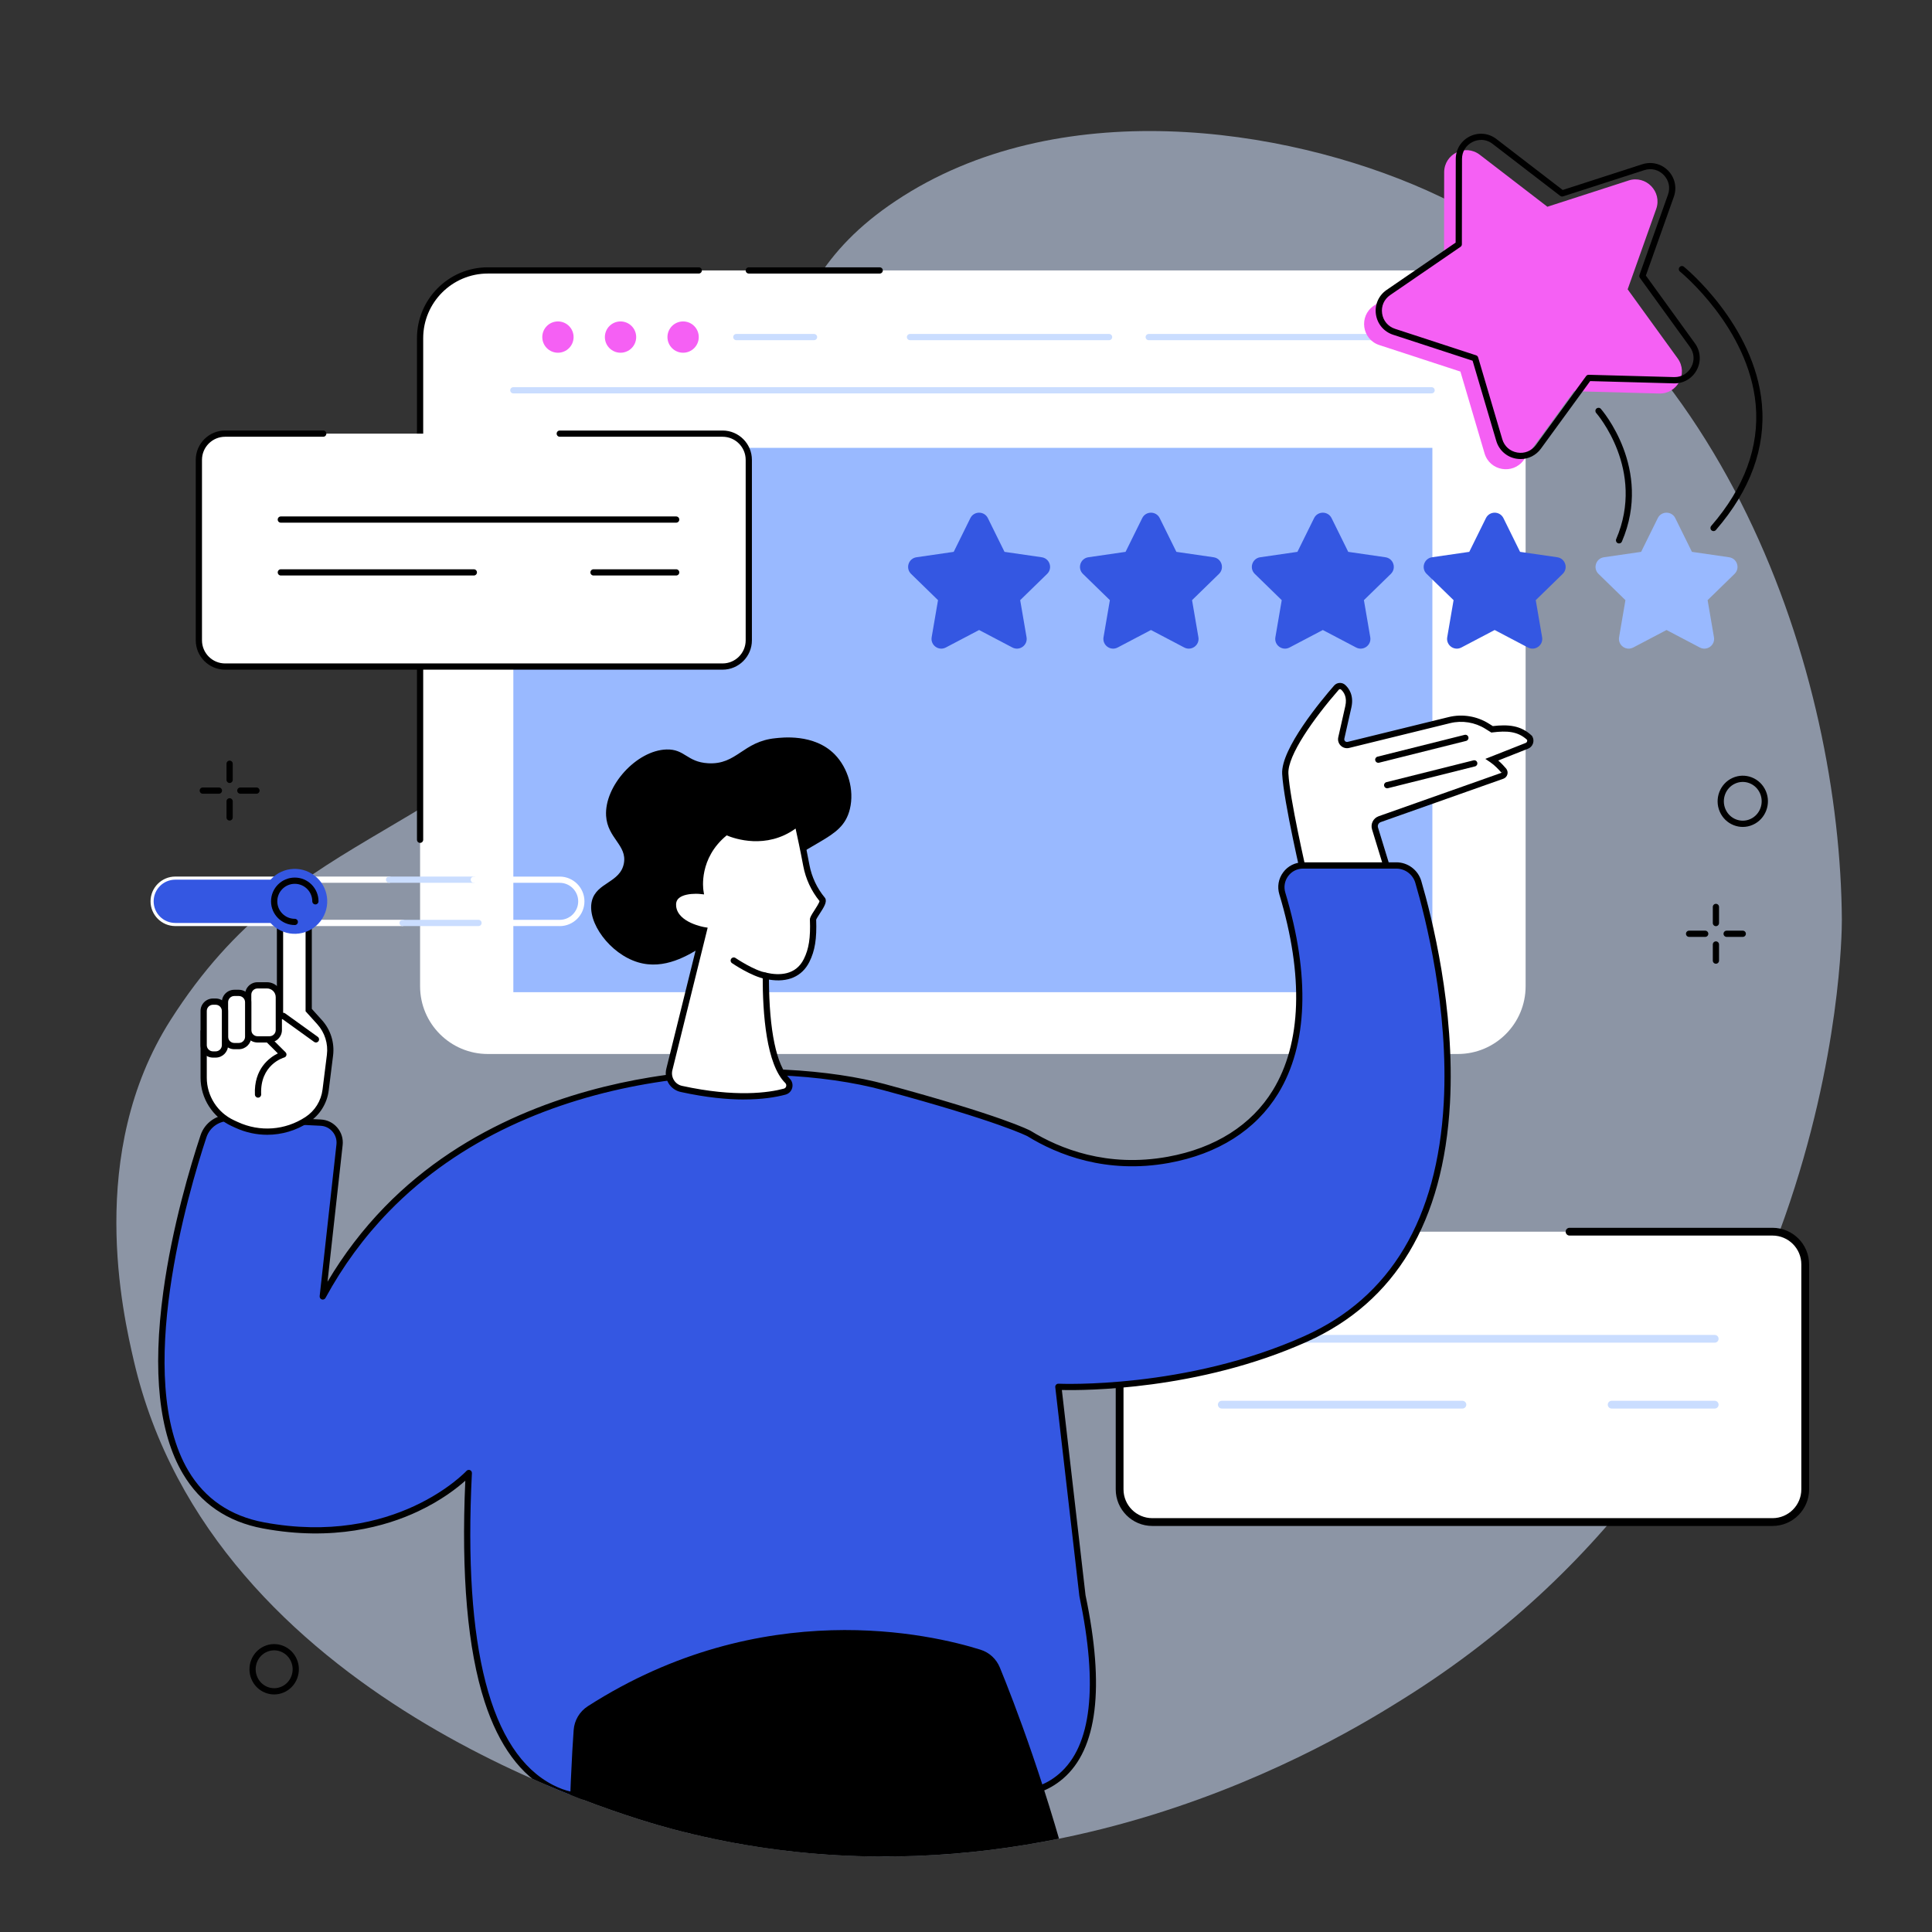 <?xml version="1.0" encoding="UTF-8"?><svg id="Layer_1" xmlns="http://www.w3.org/2000/svg" xmlns:xlink="http://www.w3.org/1999/xlink" viewBox="0 0 1080 1080"><rect x="0" y="0" width="1080" height="1080" fill="#333333" stroke="none"/><defs><style>.cls-1{fill:#caddff;}.cls-1,.cls-2,.cls-3,.cls-4,.cls-5,.cls-6,.cls-7,.cls-8{stroke-width:0px;}.cls-2{fill:#000;}.cls-3{fill:#f560f4;}.cls-4{fill:none;}.cls-9{clip-path:url(#clippath);}.cls-5{fill:#d3e3ff;opacity:.56;}.cls-6{fill:#99b9ff;}.cls-7{fill:#fff;}.cls-8{fill:#3457e2;}</style><clipPath id="clippath"><path class="cls-4" d="M1029.61,514.39c-.86-136.1-63.33-332.7-232.18-408.02-80.02-35.69-206.51-54.18-296.7,5.93-84.21,56.13-47.72,121.44-140.62,233.54-107,129.1-193.06,111.67-264.8,224.42-47.38,74.47-26.48,164.62-20.49,190.47,43.95,189.54,274.66,254.7,300.54,261.59,127.73,33.98,241.41,5.97,317.48-25.3.73-.3,1.41.62,2.13.32,45.15-18.64,78.15-36,91.1-44.09,35.92-22.44,65.98-50.2,92.11-76.81.34-.35-.15-1.63.19-1.98,148.97-151.88,151.31-349.51,151.24-360.08Z"/></clipPath></defs><g id="User_feedback_and_website_rating"><path class="cls-5" d="M1029.61,514.39c-.86-136.1-63.33-332.7-232.18-408.02-80.02-35.69-206.51-54.18-296.7,5.93-84.21,56.13-47.72,121.44-140.62,233.54-107,129.1-193.06,111.67-264.8,224.42-47.38,74.47-26.48,164.62-20.49,190.47,43.95,189.54,274.66,254.7,300.54,261.59,205.41,54.64,374.49-51.02,409.25-72.75,241.82-151.12,245.07-422.73,244.99-435.18Z"/><path class="cls-7" d="M272.7,151.17h542.26c20.9,0,37.87,16.97,37.87,37.87v362.28c0,20.9-16.97,37.87-37.87,37.87H272.7c-20.9,0-37.87-16.97-37.87-37.87V189.04c0-20.9,16.97-37.87,37.87-37.87Z"/><path class="cls-2" d="M234.83,471.18c-.96,0-1.74-.78-1.74-1.74V189.04c0-21.84,17.77-39.61,39.61-39.61h117.91c.96,0,1.74.78,1.74,1.74s-.78,1.74-1.74,1.74h-117.91c-19.92,0-36.13,16.21-36.13,36.13v280.4c0,.96-.78,1.74-1.74,1.74Z"/><path class="cls-2" d="M491.76,152.92h-73.18c-.96,0-1.74-.78-1.74-1.74s.78-1.74,1.74-1.74h73.18c.96,0,1.74.78,1.74,1.74s-.78,1.74-1.74,1.74Z"/><path class="cls-1" d="M800.27,219.91H286.96c-.96,0-1.74-.78-1.74-1.74s.78-1.74,1.74-1.74h513.31c.96,0,1.74.78,1.74,1.74s-.78,1.74-1.74,1.74Z"/><path class="cls-3" d="M320.64,188.43c0,4.83-3.92,8.75-8.75,8.75s-8.75-3.92-8.75-8.75,3.92-8.75,8.75-8.75,8.75,3.92,8.75,8.75Z"/><circle class="cls-3" cx="346.88" cy="188.43" r="8.75"/><path class="cls-3" d="M390.61,188.43c0,4.83-3.92,8.75-8.75,8.75s-8.75-3.92-8.75-8.75,3.92-8.75,8.75-8.75,8.75,3.92,8.75,8.75Z"/><path class="cls-1" d="M800.71,190.17h-158.57c-.96,0-1.74-.78-1.74-1.74s.78-1.74,1.74-1.74h158.57c.96,0,1.74.78,1.74,1.74s-.78,1.74-1.74,1.74Z"/><path class="cls-1" d="M619.98,190.17h-111.28c-.96,0-1.74-.78-1.74-1.74s.78-1.74,1.74-1.74h111.28c.96,0,1.74.78,1.74,1.74s-.78,1.74-1.74,1.74Z"/><path class="cls-1" d="M455.05,190.17h-43.44c-.96,0-1.74-.78-1.74-1.74s.78-1.74,1.74-1.74h43.44c.96,0,1.74.78,1.74,1.74s-.78,1.74-1.74,1.74Z"/><rect class="cls-6" x="286.96" y="250.35" width="513.75" height="304.29"/><rect class="cls-7" x="625.88" y="688.53" width="383.25" height="162.32" rx="18.28" ry="18.28"/><path class="cls-2" d="M990.85,853.02h-346.7c-11.28,0-20.45-9.17-20.45-20.45v-125.77c0-11.28,9.17-20.45,20.45-20.45h68.39c1.2,0,2.17.97,2.17,2.17s-.97,2.17-2.17,2.17h-68.39c-8.88,0-16.1,7.22-16.1,16.1v125.77c0,8.88,7.22,16.1,16.1,16.1h346.7c8.88,0,16.1-7.22,16.1-16.1v-125.77c0-8.88-7.22-16.1-16.1-16.1h-113.46c-1.2,0-2.17-.97-2.17-2.17s.97-2.17,2.17-2.17h113.46c11.28,0,20.45,9.17,20.45,20.45v125.77c0,11.28-9.17,20.45-20.45,20.45Z"/><path class="cls-1" d="M958.53,750.57h-275.54c-1.2,0-2.17-.97-2.17-2.17s.97-2.17,2.17-2.17h275.54c1.2,0,2.17.97,2.17,2.17s-.97,2.17-2.17,2.17Z"/><path class="cls-1" d="M958.53,787.39h-57.61c-1.2,0-2.17-.97-2.17-2.17s.97-2.17,2.17-2.17h57.61c1.2,0,2.17.97,2.17,2.17s-.97,2.17-2.17,2.17Z"/><path class="cls-1" d="M817.5,787.39h-134.51c-1.2,0-2.17-.97-2.17-2.17s.97-2.17,2.17-2.17h134.51c1.2,0,2.17.97,2.17,2.17s-.97,2.17-2.17,2.17Z"/><rect class="cls-7" x="111.17" y="242.41" width="307.41" height="130.2" rx="14.66" ry="14.66"/><path class="cls-2" d="M403.92,374.35H125.83c-9.04,0-16.4-7.36-16.4-16.4v-100.88c0-9.04,7.36-16.4,16.4-16.4h54.86c.96,0,1.74.78,1.74,1.74s-.78,1.74-1.74,1.74h-54.86c-7.12,0-12.92,5.79-12.92,12.92v100.88c0,7.12,5.79,12.92,12.92,12.92h278.09c7.12,0,12.92-5.79,12.92-12.92v-100.88c0-7.12-5.79-12.92-12.92-12.92h-91.01c-.96,0-1.74-.78-1.74-1.74s.78-1.74,1.74-1.74h91.01c9.04,0,16.4,7.36,16.4,16.4v100.88c0,9.04-7.36,16.4-16.4,16.4Z"/><path class="cls-2" d="M377.99,292.18h-221.01c-.96,0-1.74-.78-1.74-1.74s.78-1.74,1.74-1.74h221.01c.96,0,1.74.78,1.74,1.74s-.78,1.74-1.74,1.74Z"/><path class="cls-2" d="M377.99,321.71h-46.21c-.96,0-1.74-.78-1.74-1.74s.78-1.74,1.74-1.74h46.21c.96,0,1.74.78,1.74,1.74s-.78,1.74-1.74,1.74Z"/><path class="cls-2" d="M264.88,321.71h-107.89c-.96,0-1.74-.78-1.74-1.74s.78-1.74,1.74-1.74h107.89c.96,0,1.74.78,1.74,1.74s-.78,1.74-1.74,1.74Z"/><path class="cls-8" d="M582.34,311.51l-20.81-3.02-9.31-18.86c-2-4.05-7.78-4.05-9.78,0l-9.31,18.86-20.81,3.02c-4.47.65-6.26,6.15-3.02,9.3l15.06,14.68-3.55,20.72c-.76,4.46,3.91,7.85,7.91,5.75l18.61-9.78,18.61,9.78c4,2.1,8.68-1.29,7.91-5.75l-3.55-20.72,15.06-14.68c3.24-3.16,1.45-8.65-3.02-9.3Z"/><path class="cls-8" d="M678.41,311.51l-20.81-3.02-9.31-18.86c-2-4.05-7.78-4.05-9.78,0l-9.31,18.86-20.81,3.02c-4.47.65-6.26,6.15-3.02,9.3l15.06,14.68-3.55,20.72c-.76,4.46,3.91,7.85,7.91,5.75l18.61-9.78,18.61,9.78c4,2.1,8.68-1.29,7.91-5.75l-3.55-20.72,15.06-14.68c3.24-3.16,1.45-8.65-3.02-9.3Z"/><path class="cls-8" d="M774.48,311.51l-20.81-3.02-9.31-18.86c-2-4.05-7.78-4.05-9.78,0l-9.31,18.86-20.81,3.02c-4.47.65-6.26,6.15-3.02,9.3l15.06,14.68-3.55,20.72c-.76,4.46,3.91,7.85,7.91,5.75l18.61-9.78,18.61,9.78c4,2.1,8.68-1.29,7.91-5.75l-3.55-20.72,15.06-14.68c3.24-3.16,1.45-8.65-3.02-9.3Z"/><path class="cls-8" d="M870.54,311.51l-20.81-3.02-9.31-18.86c-2-4.05-7.78-4.05-9.78,0l-9.31,18.86-20.81,3.02c-4.47.65-6.26,6.15-3.02,9.3l15.06,14.68-3.55,20.72c-.76,4.46,3.91,7.85,7.91,5.75l18.61-9.78,18.61,9.78c4,2.1,8.68-1.29,7.91-5.75l-3.55-20.72,15.06-14.68c3.24-3.16,1.45-8.65-3.02-9.3Z"/><path class="cls-6" d="M966.61,311.51l-20.81-3.02-9.31-18.86c-2-4.05-7.78-4.05-9.78,0l-9.31,18.86-20.81,3.02c-4.47.65-6.26,6.15-3.02,9.3l15.06,14.68-3.55,20.72c-.76,4.46,3.91,7.85,7.91,5.75l18.61-9.78,18.61,9.78c4,2.1,8.68-1.29,7.91-5.75l-3.55-20.72,15.06-14.68c3.24-3.16,1.45-8.65-3.02-9.3Z"/><path class="cls-3" d="M910.38,100.91l-45.37,14.66-37.8-29.06c-8.13-6.25-19.89-.46-19.91,9.79l-.07,47.68-39.32,26.97c-8.45,5.8-6.59,18.77,3.15,21.95l45.32,14.81,13.5,45.73c2.9,9.83,15.82,12.07,21.86,3.78l28.09-38.53,47.66,1.29c10.25.28,16.36-11.31,10.35-19.62l-27.97-38.62,15.96-44.93c3.43-9.66-5.7-19.06-15.46-15.91Z"/><path class="cls-2" d="M850.01,256.61c-.81,0-1.63-.07-2.45-.21-5.33-.92-9.59-4.72-11.13-9.91l-13.24-44.85-44.45-14.52c-5.14-1.68-8.82-6.05-9.59-11.41-.77-5.36,1.52-10.58,5.99-13.64l38.57-26.45.07-46.76c0-5.41,3.03-10.25,7.89-12.64,4.86-2.39,10.54-1.82,14.82,1.48l37.07,28.5,44.5-14.38c5.15-1.66,10.69-.29,14.46,3.59,3.77,3.88,4.99,9.46,3.18,14.56l-15.65,44.07,27.43,37.88c3.17,4.38,3.57,10.08,1.05,14.86-2.53,4.78-7.47,7.69-12.86,7.52l-46.75-1.27-27.55,37.79c-2.7,3.7-6.9,5.8-11.36,5.8ZM827.94,78.22c-1.59,0-3.2.37-4.73,1.12-3.71,1.82-5.93,5.38-5.94,9.52l-.07,47.68c0,.57-.28,1.11-.76,1.44l-39.32,26.97c-3.41,2.34-5.1,6.18-4.51,10.27.59,4.09,3.29,7.3,7.22,8.59l45.32,14.81c.55.18.97.61,1.13,1.16l13.5,45.73c1.17,3.97,4.3,6.76,8.38,7.46,4.07.71,7.96-.87,10.4-4.21l28.09-38.53c.34-.46.89-.74,1.46-.72l47.66,1.29c.1,0,.21,0,.31,0,4,0,7.49-2.1,9.37-5.67,1.93-3.66,1.63-7.84-.79-11.19l-27.97-38.62c-.34-.47-.42-1.07-.23-1.61l15.96-44.93c1.38-3.9.49-7.99-2.39-10.96-2.88-2.97-6.95-3.98-10.89-2.7h0l-45.37,14.66c-.54.18-1.14.07-1.6-.28l-37.8-29.06c-1.93-1.48-4.16-2.24-6.43-2.24ZM918.6,93.47h.01-.01Z"/><path class="cls-2" d="M957.89,296.9c-.4,0-.81-.14-1.14-.43-.73-.63-.81-1.73-.18-2.46,18.62-21.51,26.99-44.32,24.88-67.79-3.87-42.98-41.94-74.09-42.33-74.4-.75-.6-.87-1.7-.27-2.45.61-.75,1.7-.87,2.45-.27.4.32,39.59,32.31,43.61,76.77,2.21,24.46-6.44,48.15-25.71,70.41-.34.4-.83.6-1.32.6Z"/><path class="cls-2" d="M905.07,303.79c-.23,0-.46-.05-.69-.14-.89-.38-1.29-1.4-.92-2.29,16.57-38.66-10.9-70.18-11.18-70.5-.64-.72-.58-1.82.14-2.46.72-.64,1.82-.58,2.46.14.29.33,29.24,33.45,11.78,74.19-.28.66-.93,1.06-1.6,1.06Z"/><g class="cls-9"><path class="cls-2" d="M176.62,765.17c-.06,0-.11,0-.17,0-.96-.09-1.66-.95-1.56-1.91l3.81-38.71c.09-.96.94-1.67,1.91-1.57.96.09,1.66.95,1.56,1.91l-3.81,38.71c-.09.9-.85,1.57-1.73,1.57Z"/><path class="cls-7" d="M855.02,412.47c-5.92-5.61-12.84-5.78-20.94-4.78l-2.86-1.79c-6.26-3.91-13.83-5.12-21-3.36l-56.45,13.86c-2.36.58-4.51-1.52-3.97-3.9,1.08-4.74,2.69-11.85,3.94-17.46,1.28-5.75-.99-9.13-2.91-10.87-1.09-.99-2.78-.89-3.75.23-6.25,7.16-29.32,34.57-28.59,48.13.84,15.67,11.6,61.31,11.6,61.31h47.98l-9.41-30.73c-.66-2.15.5-4.44,2.62-5.19l68.51-24.23c1.23-.44,1.64-1.97.79-2.96-1.52-1.78-3.93-4.33-6.55-6.1l19.48-7.7c1.77-.7,2.5-2.82,1.52-4.46Z"/><path class="cls-2" d="M780.42,495.59h-51.72l-.32-1.34c-.44-1.87-10.8-45.97-11.64-61.62-.76-14.08,22.02-41.35,29.02-49.37.78-.9,1.87-1.43,3.05-1.5,1.18-.06,2.31.33,3.19,1.13,1.93,1.76,4.95,5.73,3.44,12.54-1.25,5.62-2.86,12.73-3.94,17.47-.17.75.23,1.24.42,1.42.18.18.69.58,1.44.39l56.45-13.86c7.58-1.86,15.72-.55,22.34,3.58l2.34,1.46c8.64-1,15.68-.42,21.74,5.32l.18.17.12.21c.73,1.22.88,2.69.42,4.03-.46,1.34-1.48,2.41-2.8,2.93l-16.64,6.57c1.75,1.51,3.28,3.17,4.39,4.47.77.91,1.05,2.13.74,3.28-.31,1.15-1.16,2.07-2.28,2.46l-68.51,24.23c-1.25.44-1.92,1.78-1.53,3.04l10.1,32.99ZM731.46,492.11h44.24l-8.72-28.48c-.94-3.06.69-6.28,3.7-7.35l68.51-24.23,1.37-1.32-1.32,1.13c-1.48-1.73-3.76-4.14-6.2-5.79l-2.74-1.85,22.56-8.91c.5-.2.7-.6.78-.82.07-.19.14-.55-.03-.95-5.19-4.77-11.25-5.12-19.32-4.12l-.61.08-3.38-2.11c-5.82-3.64-12.99-4.79-19.66-3.15l-56.45,13.86c-1.7.42-3.47-.07-4.72-1.3-1.25-1.23-1.76-2.98-1.37-4.68,1.08-4.73,2.69-11.84,3.94-17.45,1.08-4.84-.7-7.67-2.38-9.2-.24-.21-.5-.23-.64-.23-.24.01-.47.12-.63.31-13.97,16.01-28.71,36.74-28.17,46.89.74,13.84,9.47,52.01,11.24,59.66Z"/><path class="cls-2" d="M775.43,440.66c-.78,0-1.49-.53-1.69-1.32-.23-.93.33-1.88,1.27-2.11l48.68-12.19c.94-.23,1.88.33,2.11,1.27.23.93-.33,1.88-1.27,2.11l-48.68,12.19c-.14.04-.28.05-.42.05Z"/><path class="cls-2" d="M770.47,426.41c-.78,0-1.49-.53-1.69-1.32-.23-.93.33-1.88,1.27-2.11l48.68-12.19c.94-.23,1.88.33,2.11,1.27.23.93-.33,1.88-1.27,2.11l-48.68,12.19c-.14.04-.28.05-.42.05Z"/><path class="cls-8" d="M128.89,624.94c13.63.82,36.48,1.95,50.37,2.61,6.43.31,11.26,5.98,10.56,12.38l-9.38,84.78c6.05-11.14,17.34-29.76,35.74-48.71,82.24-84.67,217.81-84.56,277.88-68.35,66.46,17.94,81.23,26,81.23,26,17.84,10.98,44.34,20.79,77.86,14.7,61.52-11.19,89.32-63.85,63.7-148.91-2.35-7.79,3.46-15.65,11.59-15.65h52.18c5.67,0,10.65,3.74,12.24,9.17,11.89,40.55,51.61,203.95-62.76,255.39-67.5,30.36-138.44,26.86-138.44,26.86,4.49,38.93,8.98,77.86,13.46,116.78,13.55,64.47,1.16,89.65-11.95,100.9-30.59,26.25-72.52-9.83-176.57-2.66-66.21,4.56-82.49,22.39-108.32,9.08-27.54-14.18-52.23-56.67-46.2-175.92,0,0-39.53,43.31-114.76,29.28-92.9-17.31-47.93-174.04-33.54-217.52,2.14-6.46,8.34-10.65,15.13-10.24Z"/><path class="cls-2" d="M327.73,1005.93c-6.78,0-13.17-1.39-20.26-5.05-16.3-8.39-28.59-25.07-36.55-49.57-9.53-29.37-13.17-70.94-10.81-123.59-4.39,3.94-13.22,10.93-26.48,17.17-17.83,8.39-47.33,16.85-86.65,9.52-19.89-3.71-34.94-14-44.74-30.58-13.4-22.68-17.08-56.96-10.94-101.87,4.96-36.3,15.16-70.29,20.8-87.32,2.38-7.19,9.3-11.9,16.89-11.44,13.9.84,37.51,2,50.35,2.61,3.59.17,6.86,1.77,9.19,4.51,2.34,2.74,3.41,6.22,3.01,9.81l-8.45,76.36c9-15.19,19.68-29.19,31.83-41.7,45.94-47.29,105.96-65.54,148.22-72.51,53.83-8.89,103.16-3.92,131.36,3.69,65.91,17.78,81,25.82,81.61,26.15,16.33,10.05,42.82,20.67,76.71,14.51,26.47-4.81,46.77-17.68,58.72-37.2,16.05-26.22,17.3-64.08,3.62-109.49-1.28-4.26-.5-8.74,2.15-12.31,2.64-3.55,6.69-5.59,11.11-5.59h52.18c6.39,0,12.11,4.29,13.91,10.43,5.79,19.74,18.94,71.37,16.04,124.2-3.65,66.27-30.48,111.11-79.76,133.28-60.74,27.32-125.01,27.34-137.2,27.08l13.23,114.7c10.83,51.59,6.61,86.07-12.54,102.5-16.72,14.34-36.53,10.8-66.51,5.45-26.15-4.67-61.96-11.07-111.08-7.69-27.97,1.93-46.63,6.15-61.61,9.55-10.85,2.46-19.38,4.39-27.36,4.39ZM262.06,821.68c.23,0,.45.04.67.13.68.28,1.11.96,1.07,1.7-4.93,97.63,10.3,156.27,45.26,174.28,14.3,7.37,25.3,4.88,45.26.36,14.31-3.24,33.9-7.68,62.15-9.62,49.54-3.41,85.6,3.03,111.93,7.73,29,5.18,48.16,8.61,63.62-4.66,18.12-15.54,21.94-48.92,11.38-99.22-.01-.05-.02-.11-.03-.16l-13.47-116.78c-.06-.51.11-1.02.46-1.39.35-.37.84-.57,1.36-.55.71.03,71.33,3.12,137.64-26.71,47.99-21.59,74.14-65.42,77.7-130.29,2.88-52.29-10.16-103.45-15.9-123.02-1.37-4.66-5.71-7.92-10.57-7.92h-52.18c-3.31,0-6.34,1.52-8.31,4.18-1.98,2.67-2.57,6.03-1.61,9.22,13.97,46.39,12.59,85.23-3.99,112.32-12.48,20.39-33.6,33.81-61.07,38.81-34.98,6.36-62.31-4.61-79.08-14.93-.07-.03-15.52-8.19-80.77-25.8-64.4-17.38-196.33-14.32-276.17,67.88-13.87,14.28-25.8,30.54-35.46,48.33-.4.73-1.26,1.08-2.05.83-.8-.25-1.3-1.03-1.21-1.86l9.38-84.78c.29-2.62-.49-5.16-2.2-7.16-1.7-2-4.09-3.17-6.71-3.29-12.84-.62-36.47-1.78-50.39-2.61-6-.37-11.49,3.36-13.37,9.05-10.13,30.6-40.79,134.47-10.17,186.33,9.26,15.68,23.52,25.41,42.37,28.93,73.32,13.66,112.76-28.32,113.15-28.75.34-.37.81-.57,1.29-.57Z"/><path class="cls-7" d="M178.65,571.4l-6.1-6.76v-45.51c0-4.43-3.59-8.02-8.02-8.02s-8.02,3.59-8.02,8.02v49l-42.67,9.29v25.01c0,10.9,6.33,20.8,16.22,25.38l2.12.98c12.8,5.92,27.75,4.82,39.54-2.92,5.69-3.74,9.45-9.78,10.3-16.54l2.44-19.49c.84-6.7-1.28-13.43-5.81-18.45Z"/><path class="cls-2" d="M149.37,634.35c-6.07,0-12.17-1.31-17.91-3.97l-2.12-.98c-10.47-4.84-17.23-15.43-17.23-26.96v-26.42l42.67-9.29v-47.59c0-5.38,4.38-9.76,9.76-9.76s9.76,4.38,9.76,9.76v44.83l5.65,6.26c4.87,5.39,7.14,12.62,6.24,19.83l-2.44,19.49c-.91,7.27-4.94,13.75-11.07,17.78-7.09,4.66-15.18,7.02-23.32,7.02ZM115.59,578.83v23.61c0,10.18,5.97,19.52,15.21,23.79l2.12.98c12.34,5.71,26.49,4.67,37.85-2.8,5.27-3.46,8.74-9.04,9.53-15.3l2.44-19.49c.78-6.2-1.18-12.42-5.37-17.06l-6.55-7.25v-46.18c0-3.46-2.82-6.28-6.28-6.28s-6.27,2.82-6.27,6.28v50.4l-42.67,9.29Z"/><path class="cls-7" d="M150.65,581.02h-6.71c-2.88,0-5.22-2.34-5.22-5.22v-19.77c0-2.88,2.34-5.22,5.22-5.22h5.31c3.65,0,6.61,2.96,6.61,6.61v18.38c0,2.88-2.34,5.22-5.22,5.22Z"/><path class="cls-2" d="M150.65,582.76h-6.71c-3.84,0-6.96-3.12-6.96-6.96v-19.77c0-3.84,3.12-6.96,6.96-6.96h5.31c4.6,0,8.35,3.75,8.35,8.35v18.38c0,3.84-3.12,6.96-6.96,6.96ZM143.95,552.56c-1.92,0-3.47,1.56-3.47,3.47v19.77c0,1.91,1.56,3.47,3.47,3.47h6.71c1.92,0,3.47-1.56,3.47-3.47v-18.38c0-2.68-2.18-4.87-4.86-4.87h-5.31Z"/><rect class="cls-7" x="125.76" y="555.03" width="12.97" height="29.74" rx="5.22" ry="5.22"/><path class="cls-2" d="M133.51,586.52h-2.54c-3.84,0-6.96-3.12-6.96-6.96v-19.31c0-3.84,3.12-6.96,6.96-6.96h2.54c3.84,0,6.96,3.12,6.96,6.96v19.31c0,3.84-3.12,6.96-6.96,6.96ZM130.98,556.77c-1.91,0-3.47,1.56-3.47,3.47v19.31c0,1.91,1.56,3.47,3.47,3.47h2.54c1.91,0,3.47-1.56,3.47-3.47v-19.31c0-1.91-1.56-3.47-3.47-3.47h-2.54Z"/><rect class="cls-7" x="113.85" y="559.91" width="11.92" height="29.55" rx="5.22" ry="5.22"/><path class="cls-2" d="M120.55,591.21h-1.49c-3.84,0-6.96-3.12-6.96-6.96v-19.12c0-3.84,3.12-6.96,6.96-6.96h1.49c3.84,0,6.96,3.12,6.96,6.96v19.12c0,3.84-3.12,6.96-6.96,6.96ZM119.06,561.66c-1.91,0-3.47,1.56-3.47,3.47v19.12c0,1.91,1.56,3.47,3.47,3.47h1.49c1.92,0,3.47-1.56,3.47-3.47v-19.12c0-1.91-1.56-3.47-3.47-3.47h-1.49Z"/><path class="cls-2" d="M176.62,582.76c-.35,0-.71-.11-1.02-.33l-18.22-13.11c-.78-.56-.96-1.65-.4-2.43.56-.78,1.65-.96,2.43-.4l18.22,13.11c.78.56.96,1.65.4,2.43-.34.47-.87.73-1.42.73Z"/><path class="cls-2" d="M144.24,613.59c-.93,0-1.7-.73-1.74-1.67-.65-14.52,8.25-20.81,12.82-23.06l-6.64-6.61c-.68-.68-.68-1.78,0-2.47.68-.68,1.78-.68,2.46,0l8.49,8.45c.44.44.61,1.08.46,1.68-.16.6-.62,1.07-1.22,1.24-.55.16-13.62,4.07-12.88,20.62.04.96-.7,1.78-1.66,1.82-.03,0-.05,0-.08,0Z"/><path class="cls-2" d="M393.12,528.84c-8.43,5.25-21.68,13.5-36.43,9.1-15.71-4.69-28.75-22.43-25.83-34.29,2.55-10.4,15.85-10.16,17.89-21,1.91-10.2-9.18-14.06-9.94-26.6-1.01-16.69,17.04-36.62,33.78-37.09,10.27-.29,11.31,6.99,23.19,7.7,16.18.97,19.39-12.22,37.76-14,3.09-.3,21.48-2.82,33.12,9.1,7.33,7.51,11.03,19.72,8.43,30.48-4.47,18.51-23.6,16.24-50.17,43.01-16.05,16.18-15.87,23.68-31.8,33.6Z"/><path class="cls-7" d="M459.76,502.95c-4.59-5.51-7.69-12.11-9.01-19.16-2.35-12.55-4.9-23.67-4.9-23.67-18.75,15.55-39.88,4.85-39.88,4.85-17.65,13.72-14.46,33.03-14.46,33.03,0,0-16.42-1.8-15.27,8.8,1.14,10.52,16.97,13.15,17.21,13.19l-19.28,77.84c-1.21,4.87,1.83,9.81,6.73,10.88,29.68,6.48,48.28,4.05,57.69,1.54,2.75-.73,3.58-4.13,1.56-6.13-10.35-10.22-12.1-39.44-12.06-58.62,9.57,2.14,18.41.23,22.8-8.58,3.13-6.29,3.97-12.92,3.6-22.86-.06-1.75,6.41-9.09,5.27-11.11Z"/><path class="cls-2" d="M415.96,614.63c-9.52,0-21.24-1.11-35.43-4.21-2.82-.62-5.22-2.31-6.75-4.77-1.54-2.48-2-5.4-1.3-8.23l18.84-76.09c-4.53-1.08-15.77-4.73-16.82-14.34-.32-2.92.46-5.33,2.3-7.17,3.37-3.37,9.53-3.71,12.77-3.67-.32-5.6.35-20.92,15.32-32.56l.87-.68.99.5c.82.41,20.37,9.97,37.99-4.64l2.18-1.81.63,2.76c.03.11,2.59,11.29,4.92,23.74,1.26,6.75,4.25,13.1,8.63,18.37l.18.26c1.19,2.11-.78,5.15-3.07,8.68-.72,1.11-1.79,2.77-1.97,3.34.39,10.71-.68,17.33-3.79,23.58-4.07,8.18-12.05,11.66-22.61,9.91.13,28.45,4.21,48.04,11.54,55.27,1.42,1.4,1.96,3.37,1.46,5.27-.49,1.87-1.91,3.28-3.79,3.78-5.44,1.45-13.03,2.69-23.08,2.69ZM388.96,499.63c-3.06,0-7.52.5-9.69,2.66-1.07,1.07-1.5,2.49-1.3,4.32.99,9.16,15.61,11.63,15.75,11.66l1.87.3-.45,1.84-19.28,77.84c-.47,1.91-.16,3.88.88,5.55,1.03,1.66,2.64,2.8,4.54,3.21,30,6.55,48.51,3.79,56.87,1.56.95-.25,1.24-1,1.32-1.31.18-.68-.02-1.39-.54-1.9-10.48-10.35-12.62-38.27-12.58-59.87v-2.17s2.12.47,2.12.47c7,1.56,16.3,1.5,20.86-7.65,2.84-5.7,3.8-11.87,3.42-22.02-.04-1.22.79-2.56,2.53-5.25.95-1.46,2.66-4.11,2.85-5.16-4.61-5.66-7.75-12.43-9.1-19.61-1.64-8.76-3.4-16.89-4.29-20.93-16.41,11.82-34.1,5.67-38.52,3.82-15.68,12.82-13.11,29.99-13,30.73l.36,2.26-2.27-.24c-.57-.06-1.4-.11-2.36-.11Z"/><path class="cls-2" d="M428.09,547.25c-.1,0-.21,0-.32-.03-7.67-1.42-18.14-8.52-18.58-8.82-.8-.54-1-1.63-.46-2.42.54-.79,1.63-1,2.42-.46.1.07,10.31,6.99,17.25,8.28.95.17,1.57,1.08,1.4,2.03-.16.84-.89,1.43-1.71,1.43Z"/><path class="cls-2" d="M558.92,932.14c-1.95-4.76-5.89-8.4-10.79-9.94-27.18-8.53-121.95-31-219.51,31.57-4.6,2.95-7.55,7.9-7.94,13.36-3.53,49.57-16.68,308.74,65.3,615.6l55.23-3.93,11.26-524.67s81.81,192.35,15.29,498.46l57.44,10.61s84.06-110.53,99.11-279.43c13.32-149.41-50.49-315.32-65.39-351.62Z"/></g><path class="cls-7" d="M225.05,517.68h-127.06c-7.63,0-13.84-6.21-13.84-13.84s6.21-13.84,13.84-13.84h119.51c.96,0,1.74.78,1.74,1.74s-.78,1.74-1.74,1.74h-119.51c-5.71,0-10.35,4.65-10.35,10.35s4.65,10.35,10.35,10.35h127.06c.96,0,1.74.78,1.74,1.74s-.78,1.74-1.74,1.74Z"/><path class="cls-1" d="M264.88,493.48h-47.38c-.96,0-1.74-.78-1.74-1.74s.78-1.74,1.74-1.74h47.38c.96,0,1.74.78,1.74,1.74s-.78,1.74-1.74,1.74Z"/><path class="cls-7" d="M312.87,517.68h-45.38c-.96,0-1.74-.78-1.74-1.74s.78-1.74,1.74-1.74h45.38c5.71,0,10.35-4.64,10.35-10.35s-4.65-10.35-10.35-10.35h-47.99c-.96,0-1.74-.78-1.74-1.74s.78-1.74,1.74-1.74h47.99c7.63,0,13.84,6.21,13.84,13.84s-6.21,13.84-13.84,13.84Z"/><path class="cls-1" d="M267.49,517.68h-42.43c-.96,0-1.74-.78-1.74-1.74s.78-1.74,1.74-1.74h42.43c.96,0,1.74.78,1.74,1.74s-.78,1.74-1.74,1.74Z"/><path class="cls-8" d="M158.73,491.74h-60.74c-6.68,0-12.1,5.42-12.1,12.1h0c0,6.68,5.42,12.1,12.1,12.1h60.74c6.68,0,12.1-5.42,12.1-12.1h0c0-6.68-5.42-12.1-12.1-12.1Z"/><circle class="cls-8" cx="164.78" cy="503.84" r="18.15" transform="translate(-350.44 379.12) rotate(-58.28)"/><path class="cls-2" d="M164.78,517.1c-7.31,0-13.27-5.95-13.27-13.26s5.95-13.27,13.27-13.27,13.27,5.95,13.27,13.27c0,.96-.78,1.74-1.74,1.74s-1.74-.78-1.74-1.74c0-5.39-4.39-9.78-9.78-9.78s-9.78,4.39-9.78,9.78,4.39,9.78,9.78,9.78c.96,0,1.74.78,1.74,1.74s-.78,1.74-1.74,1.74Z"/><path class="cls-2" d="M128.36,437.69c-.96,0-1.74-.78-1.74-1.74v-9.02c0-.96.78-1.74,1.74-1.74s1.74.78,1.74,1.74v9.02c0,.96-.78,1.74-1.74,1.74Z"/><path class="cls-2" d="M128.36,458.7c-.96,0-1.74-.78-1.74-1.74v-9.01c0-.96.78-1.74,1.74-1.74s1.74.78,1.74,1.74v9.01c0,.96-.78,1.74-1.74,1.74Z"/><path class="cls-2" d="M122.37,443.69h-9.02c-.96,0-1.74-.78-1.74-1.74s.78-1.74,1.74-1.74h9.02c.96,0,1.74.78,1.74,1.74s-.78,1.74-1.74,1.74Z"/><path class="cls-2" d="M143.37,443.69h-9.02c-.96,0-1.74-.78-1.74-1.74s.78-1.74,1.74-1.74h9.02c.96,0,1.74.78,1.74,1.74s-.78,1.74-1.74,1.74Z"/><path class="cls-2" d="M959.21,517.73c-.96,0-1.74-.78-1.74-1.74v-9.01c0-.96.78-1.74,1.74-1.74s1.74.78,1.74,1.74v9.01c0,.96-.78,1.74-1.74,1.74Z"/><path class="cls-2" d="M959.21,538.73c-.96,0-1.74-.78-1.74-1.74v-9.02c0-.96.78-1.74,1.74-1.74s1.74.78,1.74,1.74v9.02c0,.96-.78,1.74-1.74,1.74Z"/><path class="cls-2" d="M953.22,523.73h-9.01c-.96,0-1.74-.78-1.74-1.74s.78-1.74,1.74-1.74h9.01c.96,0,1.74.78,1.74,1.74s-.78,1.74-1.74,1.74Z"/><path class="cls-2" d="M974.22,523.73h-9.02c-.96,0-1.74-.78-1.74-1.74s.78-1.74,1.74-1.74h9.02c.96,0,1.74.78,1.74,1.74s-.78,1.74-1.74,1.74Z"/><path class="cls-2" d="M974.22,462.26c-1.7,0-3.39-.32-5.02-.95-3.54-1.38-6.34-4.08-7.86-7.62-3.11-7.21.12-15.67,7.2-18.85h0c3.41-1.53,7.21-1.63,10.7-.28,3.54,1.38,6.33,4.08,7.86,7.62,3.11,7.21-.12,15.67-7.2,18.85-1.82.82-3.74,1.23-5.67,1.23ZM969.97,438.02c-5.36,2.4-7.79,8.82-5.43,14.29,1.15,2.67,3.26,4.71,5.92,5.75,2.61,1.01,5.45.94,8-.21,5.35-2.4,7.79-8.82,5.43-14.29-1.15-2.67-3.26-4.71-5.92-5.75-2.61-1.01-5.45-.94-8,.21h0Z"/><path class="cls-2" d="M153.26,947.2c-1.66,0-3.33-.31-4.93-.93-3.48-1.35-6.23-4.01-7.72-7.49-3.06-7.09.12-15.4,7.07-18.52h0c3.35-1.51,7.09-1.6,10.51-.27,3.48,1.35,6.22,4.01,7.72,7.49,3.06,7.09-.12,15.4-7.07,18.52-1.79.8-3.68,1.2-5.58,1.2ZM149.1,923.44c-5.23,2.35-7.61,8.61-5.3,13.96,1.13,2.61,3.18,4.6,5.79,5.62,2.54.99,5.32.92,7.82-.2,5.23-2.35,7.61-8.61,5.3-13.96-1.13-2.61-3.18-4.6-5.78-5.62-2.55-.99-5.32-.92-7.82.2h0Z"/></g></svg>